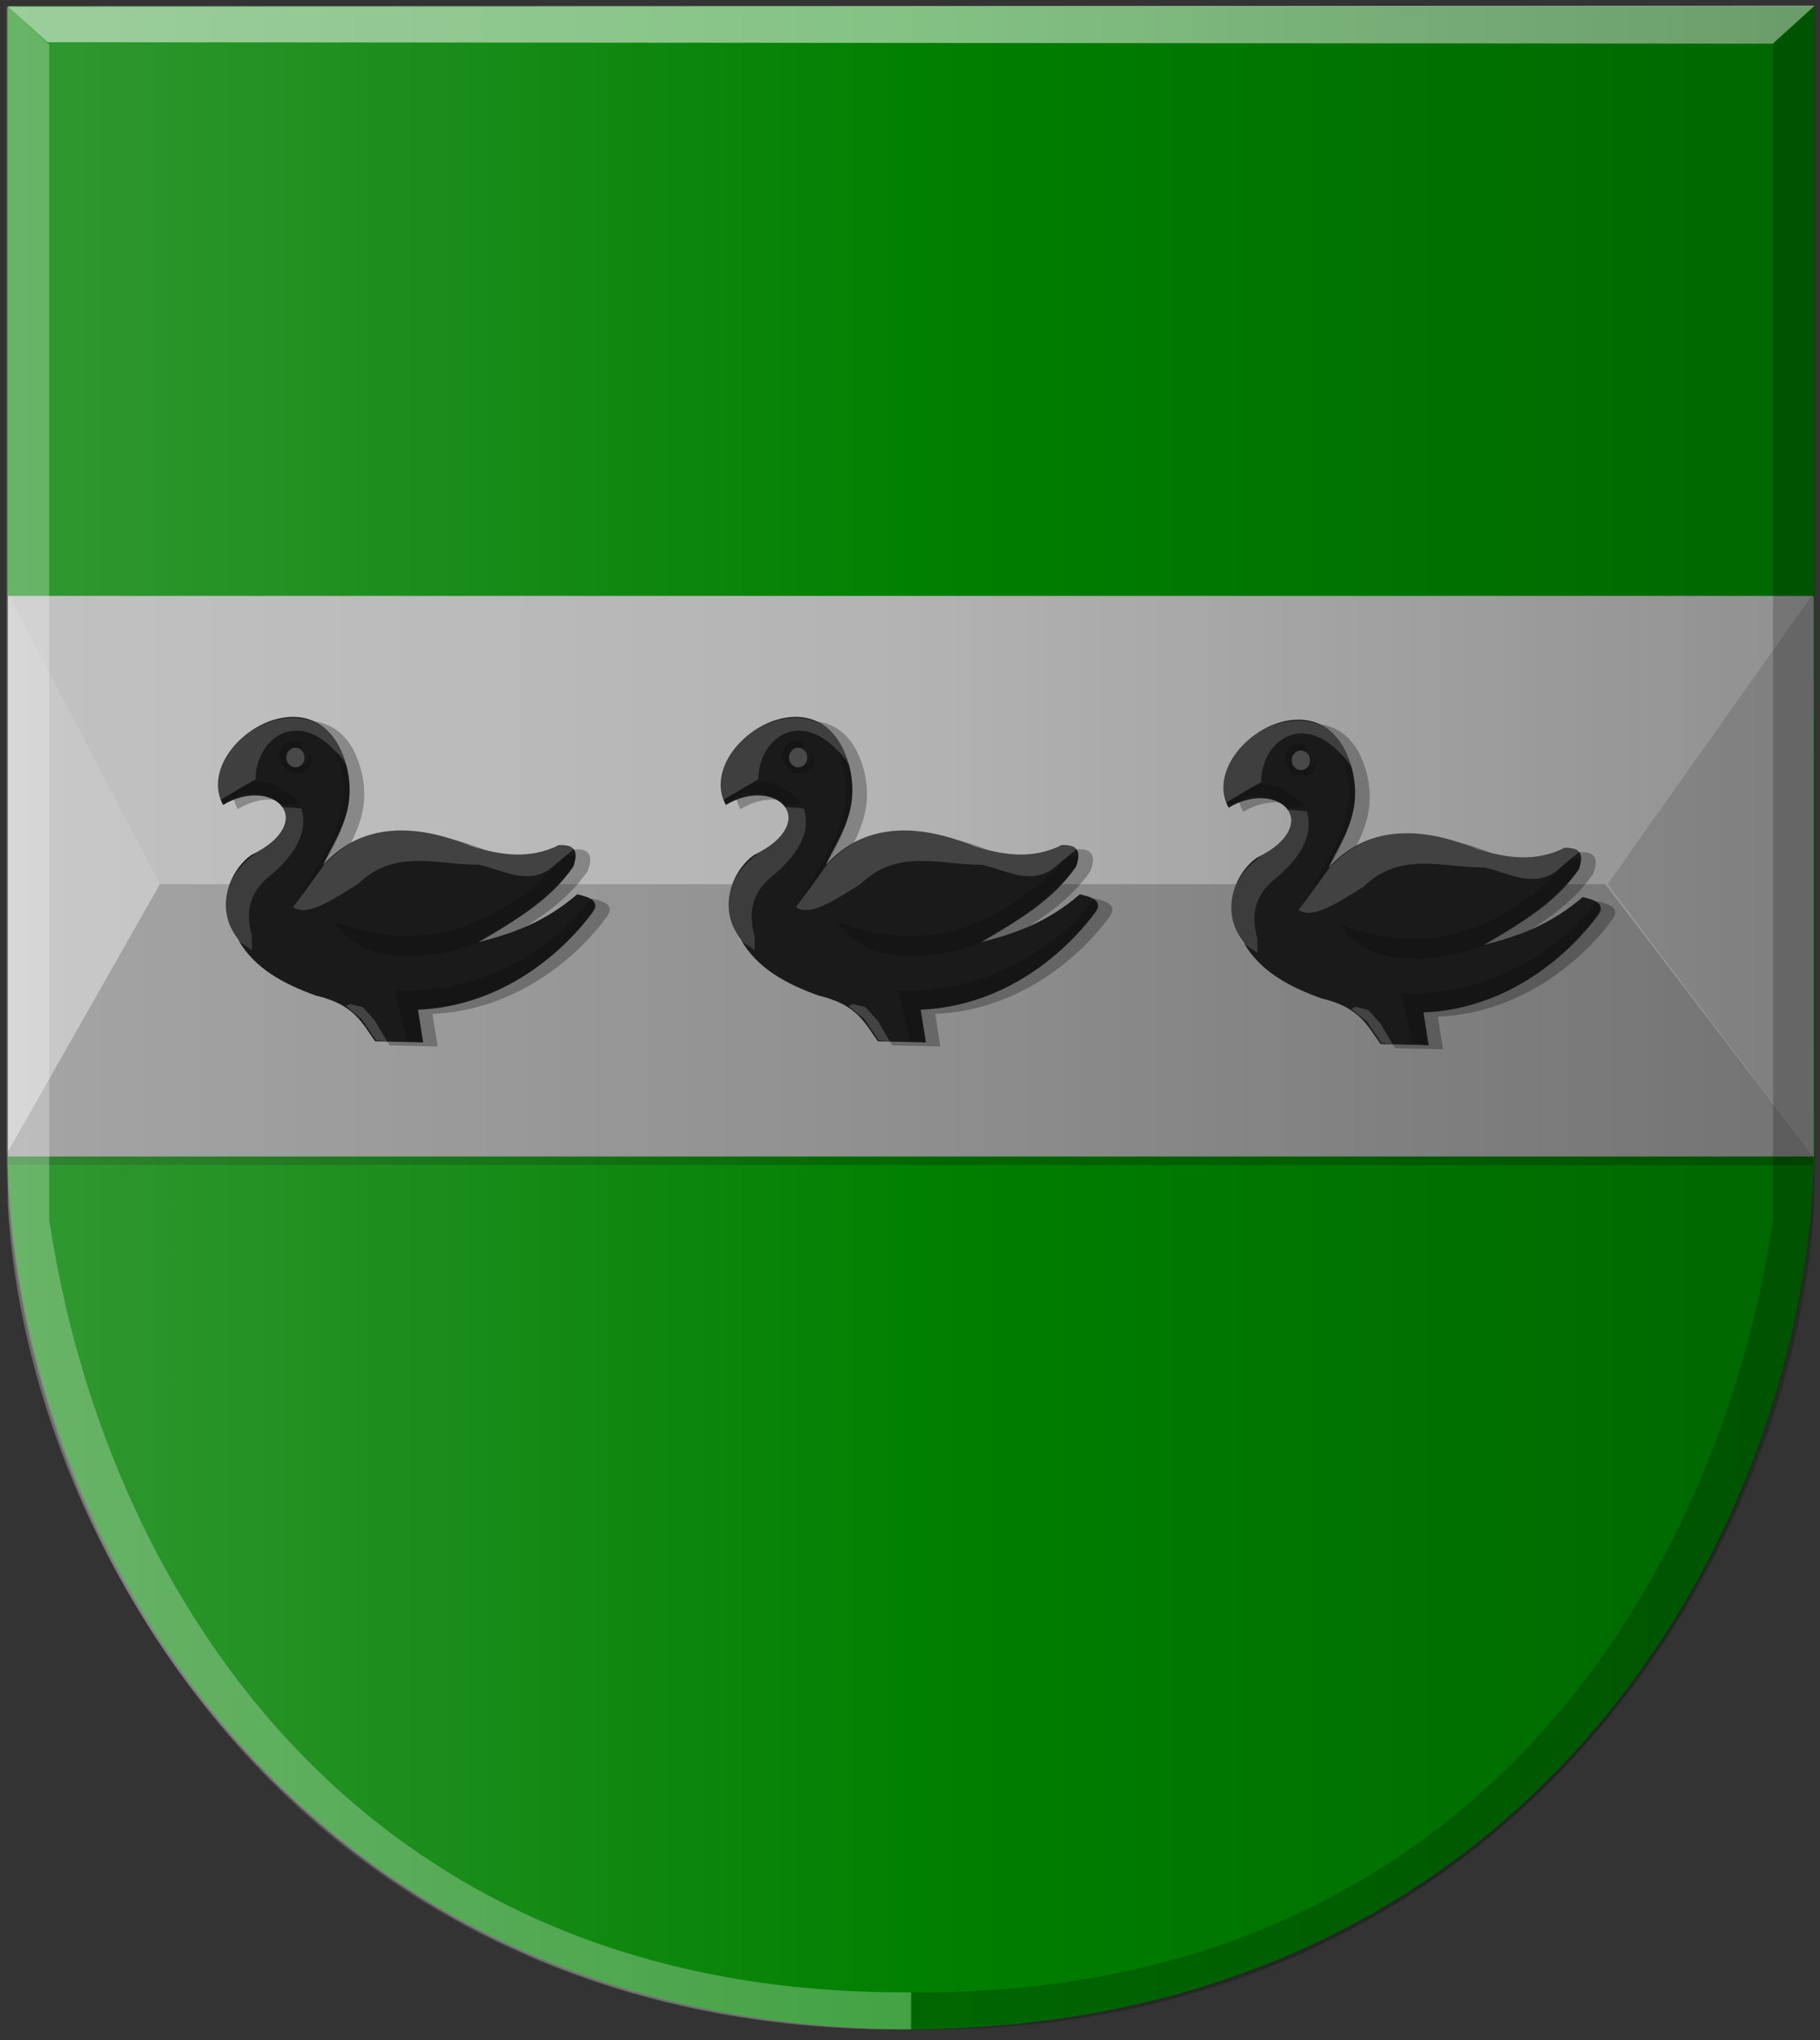 <?xml version="1.0" encoding="UTF-8" standalone="no"?>
<!-- Created with Inkscape (http://www.inkscape.org/) -->

<svg
   xmlns:dc="http://purl.org/dc/elements/1.1/"
   xmlns:cc="http://creativecommons.org/ns#"
   xmlns:rdf="http://www.w3.org/1999/02/22-rdf-syntax-ns#"
   xmlns:svg="http://www.w3.org/2000/svg"
   xmlns="http://www.w3.org/2000/svg"
   xmlns:xlink="http://www.w3.org/1999/xlink"
   xmlns:sodipodi="http://sodipodi.sourceforge.net/DTD/sodipodi-0.dtd"
   xmlns:inkscape="http://www.inkscape.org/namespaces/inkscape"
   id="svg2827"
   version="1.1"
   inkscape:version="0.48.4 r9939"
   width="163.815"
   height="183.607"
   sodipodi:docname="Jacob_van_Wassenaer_wapen.svg">
  <rect width="100%" height="100%" fill="#333333" stroke="none"/>
  <defs
     id="defs2831">
    <inkscape:perspective
       sodipodi:type="inkscape:persp3d"
       inkscape:vp_x="0 : 0.5 : 1"
       inkscape:vp_y="0 : 1000 : 0"
       inkscape:vp_z="1 : 0.5 : 1"
       inkscape:persp3d-origin="0.5 : 0.33333333 : 1"
       id="perspective2835" />
    <inkscape:perspective
       id="perspective5262-5"
       inkscape:persp3d-origin="0.5 : 0.33333333 : 1"
       inkscape:vp_z="1 : 0.5 : 1"
       inkscape:vp_y="0 : 1000 : 0"
       inkscape:vp_x="0 : 0.5 : 1"
       sodipodi:type="inkscape:persp3d" />
    <linearGradient
       y2="76.131"
       x2="-51.395"
       y1="76.131"
       x1="-133.712"
       gradientTransform="matrix(-0.997,0,0,1,30.516,15.626)"
       gradientUnits="userSpaceOnUse"
       id="linearGradient14954-7-3-9"
       xlink:href="#linearGradient3944-0-4-9-6-8-2-3-8-6-1-6-0-6-8-6-8-4-2-3-9-2-6-6-4-5"
       inkscape:collect="always" />
    <linearGradient
       inkscape:collect="always"
       id="linearGradient3944-0-4-9-6-8-2-3-8-6-1-6-0-6-8-6-8-4-2-3-9-2-6-6-4-5">
      <stop
         style="stop-color:#000000;stop-opacity:1;"
         offset="0"
         id="stop3946-9-5-7-1-0-7-1-4-5-3-9-9-1-8-0-0-3-0-1-3-6-8-1-1-5" />
      <stop
         style="stop-color:#000000;stop-opacity:0;"
         offset="1"
         id="stop3948-4-5-3-8-6-2-2-5-1-8-8-0-3-0-2-8-1-0-9-4-0-5-8-1-8" />
    </linearGradient>
    <linearGradient
       y2="78.148"
       x2="21.327"
       y1="78.148"
       x1="-60.991"
       gradientTransform="translate(2391.593,847.159)"
       gradientUnits="userSpaceOnUse"
       id="linearGradient15956-3"
       xlink:href="#linearGradient4497-2-6-7-4-3-7-9-1-3-1-4-9-4-3-6-5-9-3-2-8-7"
       inkscape:collect="always" />
    <linearGradient
       inkscape:collect="always"
       id="linearGradient4497-2-6-7-4-3-7-9-1-3-1-4-9-4-3-6-5-9-3-2-8-7">
      <stop
         style="stop-color:#ffffff;stop-opacity:1;"
         offset="0"
         id="stop4499-3-8-4-7-4-9-9-9-0-3-8-1-3-3-5-4-7-2-7-7-8" />
      <stop
         style="stop-color:#ffffff;stop-opacity:0;"
         offset="1"
         id="stop4501-3-5-3-3-1-5-7-7-0-9-6-3-9-4-0-6-3-2-9-4-3" />
    </linearGradient>
    <linearGradient
       y2="78.148"
       x2="21.327"
       y1="78.148"
       x1="-60.991"
       gradientTransform="translate(60.991,13.919)"
       gradientUnits="userSpaceOnUse"
       id="linearGradient22327"
       xlink:href="#linearGradient4497-2-6-7-4-3-7-9-1-3-1-4-9-4-3-6-5-9-3-2-8-7"
       inkscape:collect="always" />
    <linearGradient
       y2="76.131"
       x2="-51.395"
       y1="76.131"
       x1="-133.712"
       gradientTransform="matrix(-0.997,0,0,1,-193.176,-67.726)"
       gradientUnits="userSpaceOnUse"
       id="linearGradient14954-7-3-9-7"
       xlink:href="#linearGradient3944-0-4-9-6-8-2-3-8-6-1-6-0-6-8-6-8-4-2-3-9-2-6-6-4-5-9"
       inkscape:collect="always" />
    <linearGradient
       inkscape:collect="always"
       id="linearGradient3944-0-4-9-6-8-2-3-8-6-1-6-0-6-8-6-8-4-2-3-9-2-6-6-4-5-9">
      <stop
         style="stop-color:#000000;stop-opacity:1;"
         offset="0"
         id="stop3946-9-5-7-1-0-7-1-4-5-3-9-9-1-8-0-0-3-0-1-3-6-8-1-1-5-3" />
      <stop
         style="stop-color:#000000;stop-opacity:0;"
         offset="1"
         id="stop3948-4-5-3-8-6-2-2-5-1-8-8-0-3-0-2-8-1-0-9-4-0-5-8-1-8-9" />
    </linearGradient>
    <linearGradient
       y2="78.148"
       x2="21.327"
       y1="78.148"
       x1="-60.991"
       gradientTransform="translate(-161.489,-69.244)"
       gradientUnits="userSpaceOnUse"
       id="linearGradient22327-1"
       xlink:href="#linearGradient4497-2-6-7-4-3-7-9-1-3-1-4-9-4-3-6-5-9-3-2-8-7-8"
       inkscape:collect="always" />
    <linearGradient
       inkscape:collect="always"
       id="linearGradient4497-2-6-7-4-3-7-9-1-3-1-4-9-4-3-6-5-9-3-2-8-7-8">
      <stop
         style="stop-color:#ffffff;stop-opacity:1;"
         offset="0"
         id="stop4499-3-8-4-7-4-9-9-9-0-3-8-1-3-3-5-4-7-2-7-7-8-2" />
      <stop
         style="stop-color:#ffffff;stop-opacity:0;"
         offset="1"
         id="stop4501-3-5-3-3-1-5-7-7-0-9-6-3-9-4-0-6-3-2-9-4-3-8" />
    </linearGradient>
    <linearGradient
       y2="76.131"
       x2="-51.395"
       y1="76.131"
       x1="-133.712"
       gradientTransform="matrix(-0.997,0,0,1,30.566,15.477)"
       gradientUnits="userSpaceOnUse"
       id="linearGradient14954-7-3-9-7-9"
       xlink:href="#linearGradient3944-0-4-9-6-8-2-3-8-6-1-6-0-6-8-6-8-4-2-3-9-2-6-6-4-5-9-3"
       inkscape:collect="always" />
    <linearGradient
       inkscape:collect="always"
       id="linearGradient3944-0-4-9-6-8-2-3-8-6-1-6-0-6-8-6-8-4-2-3-9-2-6-6-4-5-9-3">
      <stop
         style="stop-color:#000000;stop-opacity:1;"
         offset="0"
         id="stop3946-9-5-7-1-0-7-1-4-5-3-9-9-1-8-0-0-3-0-1-3-6-8-1-1-5-3-0" />
      <stop
         style="stop-color:#000000;stop-opacity:0;"
         offset="1"
         id="stop3948-4-5-3-8-6-2-2-5-1-8-8-0-3-0-2-8-1-0-9-4-0-5-8-1-8-9-0" />
    </linearGradient>
    <linearGradient
       y2="78.148"
       x2="21.327"
       y1="78.148"
       x1="-60.991"
       gradientTransform="translate(61.07,13.548)"
       gradientUnits="userSpaceOnUse"
       id="linearGradient22327-1-8"
       xlink:href="#linearGradient4497-2-6-7-4-3-7-9-1-3-1-4-9-4-3-6-5-9-3-2-8-7-8-7"
       inkscape:collect="always" />
    <linearGradient
       inkscape:collect="always"
       id="linearGradient4497-2-6-7-4-3-7-9-1-3-1-4-9-4-3-6-5-9-3-2-8-7-8-7">
      <stop
         style="stop-color:#ffffff;stop-opacity:1;"
         offset="0"
         id="stop4499-3-8-4-7-4-9-9-9-0-3-8-1-3-3-5-4-7-2-7-7-8-2-6" />
      <stop
         style="stop-color:#ffffff;stop-opacity:0;"
         offset="1"
         id="stop4501-3-5-3-3-1-5-7-7-0-9-6-3-9-4-0-6-3-2-9-4-3-8-3" />
    </linearGradient>
  </defs>
  <sodipodi:namedview
     pagecolor="#ffffff"
     bordercolor="#666666"
     borderopacity="1"
     objecttolerance="10"
     gridtolerance="10"
     guidetolerance="10"
     inkscape:pageopacity="0"
     inkscape:pageshadow="2"
     inkscape:window-width="1600"
     inkscape:window-height="837"
     id="namedview2829"
     showgrid="false"
     inkscape:zoom="2.8284271"
     inkscape:cx="54.086261"
     inkscape:cy="114.64308"
     inkscape:window-x="-8"
     inkscape:window-y="-8"
     inkscape:window-maximized="1"
     inkscape:current-layer="svg2827"
     fit-margin-top="0"
     fit-margin-left="0"
     fit-margin-right="0"
     fit-margin-bottom="0"
     showguides="true"
     inkscape:guide-bbox="true">
    <sodipodi:guide
       orientation="1,0"
       position="0.612,125.272"
       id="guide22416" />
    <sodipodi:guide
       orientation="1,0"
       position="163.36,116.711"
       id="guide22418" />
    <sodipodi:guide
       orientation="0,1"
       position="12.354,79.562"
       id="guide22420" />
    <sodipodi:guide
       orientation="0,1"
       position="22.238,118.108"
       id="guide22422" />
    <sodipodi:guide
       orientation="0,1"
       position="14.327,98.016"
       id="guide22426" />
  </sodipodi:namedview>
  <path
     style="fill:#008000;fill-opacity:1;stroke:#000000;stroke-width:1px;stroke-linecap:butt;stroke-linejoin:miter;stroke-opacity:0"
     d="m 81.988,0.574 -81.317,0 0,102.884 c 0.454,33.968 25.321,78.95 81.317,79.196 z"
     id="path2836"
     sodipodi:nodetypes="ccccc"
     inkscape:connector-curvature="0" />
  <path
     style="fill:#008000;fill-opacity:1;stroke:#000000;stroke-width:1px;stroke-linecap:butt;stroke-linejoin:miter;stroke-opacity:0"
     d="m 81.992,0.567 81.317,0 0,102.884 c -0.454,33.968 -25.321,78.95 -81.317,79.196 -8.303,-59.717 -14.042,-119.735 0,-182.08 z"
     id="path2836-5"
     sodipodi:nodetypes="ccccc"
     inkscape:connector-curvature="0" />
  <rect
     style="fill:#b3b3b3;fill-opacity:1;stroke:#000000;stroke-width:1.361;stroke-opacity:0"
     id="rect22424"
     width="162.53"
     height="50.457"
     x="0.726"
     y="53.631" />
  <path
     style="fill:#ffffff;fill-opacity:0.109;stroke:#000000;stroke-width:1.143px;stroke-linecap:butt;stroke-linejoin:miter;stroke-opacity:0"
     d="M 0.686,53.317 14.389,79.579 0.686,103.7 z"
     id="path22428"
     inkscape:connector-curvature="0" />
  <path
     style="fill:#000000;fill-opacity:0.203;stroke:#000000;stroke-width:1.143px;stroke-linecap:butt;stroke-linejoin:miter;stroke-opacity:0"
     d="M 0.686,103.7 14.389,79.579 l 130.099,0 18.715,24.495 -0.023,0.807 -162.375,-0.048 z"
     id="path22430"
     inkscape:connector-curvature="0" />
  <path
     style="fill:#000000;fill-opacity:0.127;stroke:#000000;stroke-width:1.143px;stroke-linecap:butt;stroke-linejoin:miter;stroke-opacity:0"
     d="m 163.285,53.317 -18.593,26.262 18.53,24.504 z"
     id="path22432"
     inkscape:connector-curvature="0" />
  <path
     style="fill:#ffffff;fill-opacity:0.519;stroke:#000000;stroke-width:1px;stroke-linecap:butt;stroke-linejoin:miter;stroke-opacity:0"
     d="m 0.691,0.564 3.582,3.235 155.274,0.13 3.785,-3.418 z"
     id="path4533-8-1-8"
     inkscape:connector-curvature="0"
     sodipodi:nodetypes="ccccc" />
  <path
     style="fill:#ffffff;fill-opacity:0.266;stroke:#000000;stroke-width:1px;stroke-linecap:butt;stroke-linejoin:miter;stroke-opacity:0"
     d="m 0.696,0.559 3.733,3.459 0,105.736 c 4.79,32.295 27.101,69.956 77.585,69.555 l 0,3.33 c -53.111,0.625 -79.569,-42.248 -81.317,-74.288 z"
     id="path4509-9-6-1-2-4"
     sodipodi:nodetypes="ccccccc"
     inkscape:connector-curvature="0" />
  <path
     style="fill:#000000;fill-opacity:0.196;stroke:#000000;stroke-width:1px;stroke-linecap:butt;stroke-linejoin:miter;stroke-opacity:0"
     d="m 163.313,0.568 -3.733,3.459 0,105.736 c -4.79,32.295 -27.101,69.956 -77.584,69.555 l 0,3.33 c 53.073,1.002 79.561,-42.17 81.317,-74.288 l 0,-107.792 z"
     id="path4509-9-63-3-8"
     sodipodi:nodetypes="ccccccc"
     inkscape:connector-curvature="0" />
  <path
     style="opacity:0.196;fill:url(#linearGradient22327-1-8);fill-opacity:1;stroke:#000000;stroke-width:1px;stroke-linecap:butt;stroke-linejoin:miter;stroke-opacity:0"
     d="m 81.897,0.656 -81.317,0 0,102.884 C 1.021,137.58 25.824,182.914 81.897,182.736 l 0,-182.08 z"
     id="path2836-17-4-7-6"
     sodipodi:nodetypes="ccccc"
     inkscape:connector-curvature="0" />
  <path
     style="opacity:0.196;fill:url(#linearGradient14954-7-3-9-7-9);fill-opacity:1;stroke:#000000;stroke-width:0.998px;stroke-linecap:butt;stroke-linejoin:miter;stroke-opacity:0"
     d="m 82.29,0.567 81.049,0 0,102.885 c -0.44,34.041 -25.161,79.375 -81.049,79.197 l 0,-182.082 z"
     id="path2836-17-9-5-8-0"
     sodipodi:nodetypes="ccccc"
     inkscape:connector-curvature="0" />
  <path
     inkscape:connector-curvature="0"
     sodipodi:nodetypes="cccccccccccccccc"
     id="path4510-1-4-3"
     d="m 21.395,72.825 c -2.921,-5.479 8.825,-12.863 11.155,-3.333 0.888,3.841 -0.917,6.118 -2.156,8.723 2.963,-3.22 7.196,-4.191 13.405,-1.666 2.593,0.809 5.187,1.168 7.78,-0.098 1.437,-0.131 1.875,0.523 1.312,1.96 -2.174,3.13 -5.388,4.899 -8.53,6.763 2.968,-0.754 5.937,-1.753 8.905,-4.313 1.057,0.259 2.062,0.542 1.406,1.568 -2.394,3.377 -7.993,8.522 -15.748,8.821 l 0.469,2.94 -4.312,-0.098 c -1.155,-1.569 -1.807,-3.295 -5.343,-4.117 -2.953,-1.062 -5.567,-2.478 -7.03,-5.097 -2.204,-2.959 -0.583,-6.277 1.219,-7.547 6.236,-3.089 1.884,-7.168 -2.531,-4.509 z"
     style="fill:#000000;fill-opacity:0.275;stroke:#000000;stroke-width:0.243px;stroke-linecap:butt;stroke-linejoin:miter;stroke-opacity:0" />
  <path
     inkscape:connector-curvature="0"
     sodipodi:nodetypes="cccccccccccccccc"
     id="path4510-2-2"
     d="m 20.082,72.452 c -2.921,-5.479 8.825,-12.863 11.155,-3.333 0.888,3.841 -0.917,6.118 -2.156,8.723 2.963,-3.22 7.196,-4.191 13.405,-1.666 2.593,0.809 5.187,1.168 7.78,-0.098 1.437,-0.131 1.875,0.523 1.312,1.96 -2.174,3.13 -5.388,4.899 -8.53,6.763 2.968,-0.754 5.937,-1.753 8.905,-4.313 1.057,0.259 2.062,0.542 1.406,1.568 -2.394,3.377 -7.993,8.522 -15.748,8.821 l 0.469,2.94 -4.312,-0.098 c -1.155,-1.569 -1.807,-3.295 -5.343,-4.117 -2.953,-1.062 -5.567,-2.478 -7.03,-5.097 -2.204,-2.959 -0.583,-6.277 1.219,-7.547 6.236,-3.089 1.884,-7.168 -2.531,-4.509 z"
     style="fill:#1a1a1a;stroke:#000000;stroke-width:0.243px;stroke-linecap:butt;stroke-linejoin:miter;stroke-opacity:0" />
  <path
     inkscape:connector-curvature="0"
     sodipodi:nodetypes="cccccc"
     id="path4512-7-52"
     d="m 30.099,82.954 c 2.851,4.501 9.982,3.161 13.124,1.802 3.154,-1.777 6.037,-3.977 8.484,-6.861 l 0,-0.832 -0.862,0 c -6.461,6.998 -13.402,8.687 -20.747,5.891 z"
     style="fill:#000000;fill-opacity:0.195;stroke:#000000;stroke-width:0.243px;stroke-linecap:butt;stroke-linejoin:miter;stroke-opacity:0" />
  <path
     inkscape:connector-curvature="0"
     sodipodi:nodetypes="cccccccc"
     id="path5286-7-58"
     d="m 36.662,93.697 -1.127,-4.574 c 6.868,0.43 13.952,-3.161 17.632,-8.248 l 0.53,0.762 -0.331,0.554 c -3.711,4.217 -7.823,8.085 -15.709,8.663 l 0.464,2.98 -1.458,-0.139 z"
     style="fill:#000000;fill-opacity:0.186;stroke:#000000;stroke-width:0.243px;stroke-linecap:butt;stroke-linejoin:miter;stroke-opacity:0" />
  <path
     inkscape:connector-curvature="0"
     sodipodi:nodetypes="cccccccccc"
     id="path5288-9-6"
     d="m 26.388,81.637 2.85,-3.881 c 3.823,-3.932 7.801,-3.315 11.799,-2.149 3.229,1.385 6.249,1.754 8.948,0.554 l 1.061,-0.139 0.663,0.347 -2.254,1.871 c -2.121,1.406 -4.242,0.04 -6.363,-0.416 -3.677,0.046 -7.517,-1.522 -10.871,1.733 -2.26,1.409 -4.6,2.997 -5.833,2.079 z"
     style="fill:#ffffff;fill-opacity:0.172;stroke:#000000;stroke-width:0.243px;stroke-linecap:butt;stroke-linejoin:miter;stroke-opacity:0" />
  <path
     inkscape:connector-curvature="0"
     sodipodi:nodetypes="cccccccc"
     id="path5290-3-7"
     d="m 25.393,72.627 c 1.092,1.88 -0.737,2.996 -2.386,4.158 -2.653,2.019 -3.593,4.521 -1.657,7.832 l 1.326,0.901 0,-1.317 c -0.619,-2.079 -0.177,-3.789 1.326,-5.129 2.509,-2.017 3.784,-4.106 3.115,-6.307 l -1.723,-0.139 z"
     style="fill:#ffffff;fill-opacity:0.149;stroke:#000000;stroke-width:0.243px;stroke-linecap:butt;stroke-linejoin:miter;stroke-opacity:0" />
  <path
     inkscape:connector-curvature="0"
     id="path5292-1-7"
     d="m 31.127,90.543 1.425,1.178 1.293,1.906 0.994,0.104 -1.094,-1.871 -1.094,-1.213 -1.127,-0.277 -0.398,0.173 z"
     style="fill:#ffffff;fill-opacity:0.181;stroke:#000000;stroke-width:0.243px;stroke-linecap:butt;stroke-linejoin:miter;stroke-opacity:0" />
  <path
     inkscape:connector-curvature="0"
     id="path5294-9-2"
     d="m 25.393,72.454 1.558,-0.104 -0.862,-0.866 -1.458,-0.901 -1.525,-0.312 -1.027,0.347 -2.121,1.248 0.232,0.381 1.591,-0.832 1.558,0 1.458,0.52 0.597,0.52 z"
     style="fill:#000000;fill-opacity:0.195;stroke:#000000;stroke-width:0.243px;stroke-linecap:butt;stroke-linejoin:miter;stroke-opacity:0" />
  <path
     inkscape:connector-curvature="0"
     sodipodi:nodetypes="cccsc"
     id="path5296-8-29"
     d="m 19.892,71.969 3.115,-1.837 c 0.03,-3.949 4.318,-6.828 8.153,-1.317 -0.457,-1.651 -1.162,-2.764 -2.044,-3.378 -4.031,-2.806 -10.938,2.024 -9.224,6.531 z"
     style="fill:#ffffff;fill-opacity:0.163;stroke:#000000;stroke-width:0.243px;stroke-linecap:butt;stroke-linejoin:miter;stroke-opacity:0" />
  <path
     inkscape:connector-curvature="0"
     id="path5298-6-41"
     d="m 27.15,67.291 -0.928,-0.035 -0.53,0.728 0.066,0.658 0.862,0.347 0.895,-0.173 0.331,-0.554 -0.133,-0.52 0.331,0.451 -0.166,0.797 -0.63,0.589 -1.16,-0.035 -0.663,-0.658 -0.331,-0.936 0.331,-0.866 0.663,-0.381 0.663,0 0.398,0.173 0,0.416 z"
     style="fill:#000000;fill-opacity:0.205;stroke:#000000;stroke-width:0.243px;stroke-linecap:butt;stroke-linejoin:miter;stroke-opacity:0" />
  <path
     transform="matrix(0.244,0,0,0.255,-160.136,232.06)"
     d="m 768.599,-642.657 a 3.328,3.395 0 1 1 -6.655,0 3.328,3.395 0 1 1 6.655,0 z"
     sodipodi:ry="3.3954706"
     sodipodi:rx="3.3275614"
     sodipodi:cy="-642.6568"
     sodipodi:cx="765.27118"
     id="path5300-5-9"
     style="fill:#ffffff;fill-opacity:0.205;fill-rule:evenodd;stroke:#000000;stroke-width:0;stroke-linecap:square;stroke-linejoin:round;stroke-miterlimit:4;stroke-opacity:0;stroke-dasharray:none;stroke-dashoffset:0"
     sodipodi:type="arc" />
  <path
     inkscape:connector-curvature="0"
     sodipodi:nodetypes="cccc"
     id="path5302-0-69"
     d="m 30.099,67.464 0.895,0.866 c 1.534,4.593 -1.222,8.976 -4.441,13.099 2.419,-4.432 5.993,-8.656 3.546,-13.966 z"
     style="fill:#000000;fill-opacity:0.172;stroke:#000000;stroke-width:0.243px;stroke-linecap:butt;stroke-linejoin:miter;stroke-opacity:0" />
  <path
     inkscape:connector-curvature="0"
     sodipodi:nodetypes="cccccccccccccccc"
     id="path4510-1-4-3-1"
     d="m 111.895,73.075 c -2.921,-5.479 8.825,-12.863 11.155,-3.333 0.888,3.841 -0.917,6.118 -2.156,8.723 2.963,-3.22 7.196,-4.191 13.405,-1.666 2.593,0.809 5.187,1.168 7.78,-0.098 1.437,-0.131 1.875,0.523 1.312,1.96 -2.174,3.13 -5.388,4.899 -8.53,6.763 2.968,-0.754 5.937,-1.753 8.905,-4.313 1.057,0.259 2.062,0.542 1.406,1.568 -2.394,3.377 -7.993,8.522 -15.748,8.821 l 0.469,2.94 -4.312,-0.098 c -1.155,-1.569 -1.807,-3.295 -5.343,-4.117 -2.953,-1.062 -5.567,-2.478 -7.03,-5.097 -2.204,-2.959 -0.583,-6.277 1.219,-7.547 6.236,-3.089 1.884,-7.168 -2.531,-4.509 z"
     style="fill:#000000;fill-opacity:0.275;stroke:#000000;stroke-width:0.243px;stroke-linecap:butt;stroke-linejoin:miter;stroke-opacity:0" />
  <path
     inkscape:connector-curvature="0"
     sodipodi:nodetypes="cccccccccccccccc"
     id="path4510-2-2-7"
     d="m 110.582,72.702 c -2.921,-5.479 8.825,-12.863 11.155,-3.333 0.888,3.841 -0.917,6.118 -2.156,8.723 2.963,-3.22 7.196,-4.191 13.405,-1.666 2.593,0.809 5.187,1.168 7.78,-0.098 1.437,-0.131 1.875,0.523 1.312,1.96 -2.174,3.13 -5.388,4.899 -8.53,6.763 2.968,-0.754 5.937,-1.753 8.905,-4.313 1.057,0.259 2.062,0.542 1.406,1.568 -2.394,3.377 -7.993,8.522 -15.748,8.821 l 0.469,2.94 -4.312,-0.098 c -1.155,-1.569 -1.807,-3.295 -5.343,-4.117 -2.953,-1.062 -5.567,-2.478 -7.03,-5.097 -2.204,-2.959 -0.583,-6.277 1.219,-7.547 6.236,-3.089 1.884,-7.168 -2.531,-4.509 z"
     style="fill:#1a1a1a;stroke:#000000;stroke-width:0.243px;stroke-linecap:butt;stroke-linejoin:miter;stroke-opacity:0" />
  <path
     inkscape:connector-curvature="0"
     sodipodi:nodetypes="cccccc"
     id="path4512-7-52-4"
     d="m 120.599,83.204 c 2.851,4.501 9.982,3.161 13.124,1.802 3.154,-1.777 6.037,-3.977 8.484,-6.861 l 0,-0.832 -0.862,0 c -6.461,6.998 -13.402,8.687 -20.747,5.891 z"
     style="fill:#000000;fill-opacity:0.195;stroke:#000000;stroke-width:0.243px;stroke-linecap:butt;stroke-linejoin:miter;stroke-opacity:0" />
  <path
     inkscape:connector-curvature="0"
     sodipodi:nodetypes="cccccccc"
     id="path5286-7-58-0"
     d="m 127.162,93.947 -1.127,-4.574 c 6.868,0.43 13.952,-3.161 17.632,-8.248 l 0.53,0.762 -0.331,0.554 c -3.711,4.217 -7.823,8.085 -15.709,8.663 l 0.464,2.98 -1.458,-0.139 z"
     style="fill:#000000;fill-opacity:0.186;stroke:#000000;stroke-width:0.243px;stroke-linecap:butt;stroke-linejoin:miter;stroke-opacity:0" />
  <path
     inkscape:connector-curvature="0"
     sodipodi:nodetypes="cccccccccc"
     id="path5288-9-6-9"
     d="m 116.888,81.887 2.85,-3.881 c 3.823,-3.932 7.801,-3.315 11.799,-2.149 3.229,1.385 6.249,1.754 8.948,0.554 l 1.061,-0.139 0.663,0.347 -2.254,1.871 c -2.121,1.406 -4.242,0.04 -6.363,-0.416 -3.677,0.046 -7.517,-1.522 -10.871,1.733 -2.26,1.409 -4.6,2.997 -5.833,2.079 z"
     style="fill:#ffffff;fill-opacity:0.172;stroke:#000000;stroke-width:0.243px;stroke-linecap:butt;stroke-linejoin:miter;stroke-opacity:0" />
  <path
     inkscape:connector-curvature="0"
     sodipodi:nodetypes="cccccccc"
     id="path5290-3-7-4"
     d="m 115.893,72.877 c 1.092,1.88 -0.737,2.996 -2.386,4.158 -2.653,2.019 -3.593,4.521 -1.657,7.832 l 1.326,0.901 0,-1.317 c -0.619,-2.079 -0.177,-3.789 1.326,-5.129 2.509,-2.017 3.784,-4.106 3.115,-6.307 l -1.723,-0.139 z"
     style="fill:#ffffff;fill-opacity:0.149;stroke:#000000;stroke-width:0.243px;stroke-linecap:butt;stroke-linejoin:miter;stroke-opacity:0" />
  <path
     inkscape:connector-curvature="0"
     id="path5292-1-7-8"
     d="m 121.627,90.793 1.425,1.178 1.293,1.906 0.994,0.104 -1.094,-1.871 -1.094,-1.213 -1.127,-0.277 -0.398,0.173 z"
     style="fill:#ffffff;fill-opacity:0.181;stroke:#000000;stroke-width:0.243px;stroke-linecap:butt;stroke-linejoin:miter;stroke-opacity:0" />
  <path
     inkscape:connector-curvature="0"
     id="path5294-9-2-8"
     d="m 115.893,72.704 1.558,-0.104 -0.862,-0.866 -1.458,-0.901 -1.525,-0.312 -1.027,0.347 -2.121,1.248 0.232,0.381 1.591,-0.832 1.558,0 1.458,0.52 0.597,0.52 z"
     style="fill:#000000;fill-opacity:0.195;stroke:#000000;stroke-width:0.243px;stroke-linecap:butt;stroke-linejoin:miter;stroke-opacity:0" />
  <path
     inkscape:connector-curvature="0"
     sodipodi:nodetypes="cccsc"
     id="path5296-8-29-2"
     d="m 110.392,72.219 3.115,-1.837 c 0.03,-3.949 4.318,-6.828 8.153,-1.317 -0.457,-1.651 -1.162,-2.764 -2.044,-3.378 -4.031,-2.806 -10.938,2.024 -9.224,6.531 z"
     style="fill:#ffffff;fill-opacity:0.163;stroke:#000000;stroke-width:0.243px;stroke-linecap:butt;stroke-linejoin:miter;stroke-opacity:0" />
  <path
     inkscape:connector-curvature="0"
     id="path5298-6-41-4"
     d="m 117.65,67.541 -0.928,-0.035 -0.53,0.728 0.066,0.658 0.862,0.347 0.895,-0.173 0.331,-0.554 -0.133,-0.52 0.331,0.451 -0.166,0.797 -0.63,0.589 -1.16,-0.035 -0.663,-0.658 -0.331,-0.936 0.331,-0.866 0.663,-0.381 0.663,0 0.398,0.173 0,0.416 z"
     style="fill:#000000;fill-opacity:0.205;stroke:#000000;stroke-width:0.243px;stroke-linecap:butt;stroke-linejoin:miter;stroke-opacity:0" />
  <path
     transform="matrix(0.244,0,0,0.255,-69.636,232.31)"
     d="m 768.599,-642.657 a 3.328,3.395 0 1 1 -6.655,0 3.328,3.395 0 1 1 6.655,0 z"
     sodipodi:ry="3.3954706"
     sodipodi:rx="3.3275614"
     sodipodi:cy="-642.6568"
     sodipodi:cx="765.27118"
     id="path5300-5-9-5"
     style="fill:#ffffff;fill-opacity:0.205;fill-rule:evenodd;stroke:#000000;stroke-width:0;stroke-linecap:square;stroke-linejoin:round;stroke-miterlimit:4;stroke-opacity:0;stroke-dasharray:none;stroke-dashoffset:0"
     sodipodi:type="arc" />
  <path
     inkscape:connector-curvature="0"
     sodipodi:nodetypes="cccc"
     id="path5302-0-69-5"
     d="m 120.599,67.714 0.895,0.866 c 1.534,4.593 -1.222,8.976 -4.441,13.099 2.419,-4.432 5.993,-8.656 3.546,-13.966 z"
     style="fill:#000000;fill-opacity:0.172;stroke:#000000;stroke-width:0.243px;stroke-linecap:butt;stroke-linejoin:miter;stroke-opacity:0" />
  <path
     inkscape:connector-curvature="0"
     sodipodi:nodetypes="cccccccccccccccc"
     id="path4510-1-4-3-17"
     d="m 66.645,72.825 c -2.921,-5.479 8.825,-12.863 11.155,-3.333 0.888,3.841 -0.917,6.118 -2.156,8.723 2.963,-3.22 7.196,-4.191 13.405,-1.666 2.593,0.809 5.187,1.168 7.78,-0.098 1.437,-0.131 1.875,0.523 1.312,1.96 -2.174,3.13 -5.388,4.899 -8.53,6.763 2.968,-0.754 5.937,-1.753 8.905,-4.313 1.057,0.259 2.062,0.542 1.406,1.568 -2.394,3.377 -7.993,8.522 -15.748,8.821 l 0.469,2.94 -4.312,-0.098 c -1.155,-1.569 -1.807,-3.295 -5.343,-4.117 -2.953,-1.062 -5.567,-2.478 -7.03,-5.097 -2.204,-2.959 -0.583,-6.277 1.219,-7.547 6.236,-3.089 1.884,-7.168 -2.531,-4.509 z"
     style="fill:#000000;fill-opacity:0.275;stroke:#000000;stroke-width:0.243px;stroke-linecap:butt;stroke-linejoin:miter;stroke-opacity:0" />
  <path
     inkscape:connector-curvature="0"
     sodipodi:nodetypes="cccccccccccccccc"
     id="path4510-2-2-1"
     d="m 65.332,72.452 c -2.921,-5.479 8.825,-12.863 11.155,-3.333 0.888,3.841 -0.917,6.118 -2.156,8.723 2.963,-3.22 7.196,-4.191 13.405,-1.666 2.593,0.809 5.187,1.168 7.78,-0.098 1.437,-0.131 1.875,0.523 1.312,1.96 -2.174,3.13 -5.388,4.899 -8.53,6.763 2.968,-0.754 5.937,-1.753 8.905,-4.313 1.057,0.259 2.062,0.542 1.406,1.568 -2.394,3.377 -7.993,8.522 -15.748,8.821 l 0.469,2.94 -4.312,-0.098 c -1.155,-1.569 -1.807,-3.295 -5.343,-4.117 -2.953,-1.062 -5.567,-2.478 -7.03,-5.097 -2.204,-2.959 -0.583,-6.277 1.219,-7.547 6.236,-3.089 1.884,-7.168 -2.531,-4.509 z"
     style="fill:#1a1a1a;stroke:#000000;stroke-width:0.243px;stroke-linecap:butt;stroke-linejoin:miter;stroke-opacity:0" />
  <path
     inkscape:connector-curvature="0"
     sodipodi:nodetypes="cccccc"
     id="path4512-7-52-1"
     d="m 75.349,82.954 c 2.851,4.501 9.982,3.161 13.124,1.802 3.154,-1.777 6.037,-3.977 8.484,-6.861 l 0,-0.832 -0.862,0 c -6.461,6.998 -13.402,8.687 -20.747,5.891 z"
     style="fill:#000000;fill-opacity:0.195;stroke:#000000;stroke-width:0.243px;stroke-linecap:butt;stroke-linejoin:miter;stroke-opacity:0" />
  <path
     inkscape:connector-curvature="0"
     sodipodi:nodetypes="cccccccc"
     id="path5286-7-58-5"
     d="m 81.912,93.697 -1.127,-4.574 c 6.868,0.43 13.952,-3.161 17.632,-8.248 l 0.53,0.762 -0.331,0.554 c -3.711,4.217 -7.823,8.085 -15.709,8.663 l 0.464,2.98 -1.458,-0.139 z"
     style="fill:#000000;fill-opacity:0.186;stroke:#000000;stroke-width:0.243px;stroke-linecap:butt;stroke-linejoin:miter;stroke-opacity:0" />
  <path
     inkscape:connector-curvature="0"
     sodipodi:nodetypes="cccccccccc"
     id="path5288-9-6-2"
     d="m 71.638,81.637 2.85,-3.881 c 3.823,-3.932 7.801,-3.315 11.799,-2.149 3.229,1.385 6.249,1.754 8.948,0.554 l 1.061,-0.139 0.663,0.347 -2.254,1.871 c -2.121,1.406 -4.242,0.04 -6.363,-0.416 -3.677,0.046 -7.517,-1.522 -10.871,1.733 -2.26,1.409 -4.6,2.997 -5.833,2.079 z"
     style="fill:#ffffff;fill-opacity:0.172;stroke:#000000;stroke-width:0.243px;stroke-linecap:butt;stroke-linejoin:miter;stroke-opacity:0" />
  <path
     inkscape:connector-curvature="0"
     sodipodi:nodetypes="cccccccc"
     id="path5290-3-7-7"
     d="m 70.643,72.627 c 1.092,1.88 -0.737,2.996 -2.386,4.158 -2.653,2.019 -3.593,4.521 -1.657,7.832 l 1.326,0.901 0,-1.317 c -0.619,-2.079 -0.177,-3.789 1.326,-5.129 2.509,-2.017 3.784,-4.106 3.115,-6.307 l -1.723,-0.139 z"
     style="fill:#ffffff;fill-opacity:0.149;stroke:#000000;stroke-width:0.243px;stroke-linecap:butt;stroke-linejoin:miter;stroke-opacity:0" />
  <path
     inkscape:connector-curvature="0"
     id="path5292-1-7-6"
     d="m 76.377,90.543 1.425,1.178 1.293,1.906 0.994,0.104 -1.094,-1.871 -1.094,-1.213 -1.127,-0.277 -0.398,0.173 z"
     style="fill:#ffffff;fill-opacity:0.181;stroke:#000000;stroke-width:0.243px;stroke-linecap:butt;stroke-linejoin:miter;stroke-opacity:0" />
  <path
     inkscape:connector-curvature="0"
     id="path5294-9-2-1"
     d="m 70.643,72.454 1.558,-0.104 -0.862,-0.866 -1.458,-0.901 -1.525,-0.312 -1.027,0.347 -2.121,1.248 0.232,0.381 1.591,-0.832 1.558,0 1.458,0.52 0.597,0.52 z"
     style="fill:#000000;fill-opacity:0.195;stroke:#000000;stroke-width:0.243px;stroke-linecap:butt;stroke-linejoin:miter;stroke-opacity:0" />
  <path
     inkscape:connector-curvature="0"
     sodipodi:nodetypes="cccsc"
     id="path5296-8-29-4"
     d="m 65.142,71.969 3.115,-1.837 c 0.03,-3.949 4.318,-6.828 8.153,-1.317 -0.457,-1.651 -1.162,-2.764 -2.044,-3.378 -4.031,-2.806 -10.938,2.024 -9.224,6.531 z"
     style="fill:#ffffff;fill-opacity:0.163;stroke:#000000;stroke-width:0.243px;stroke-linecap:butt;stroke-linejoin:miter;stroke-opacity:0" />
  <path
     inkscape:connector-curvature="0"
     id="path5298-6-41-2"
     d="m 72.4,67.291 -0.928,-0.035 -0.53,0.728 0.066,0.658 0.862,0.347 0.895,-0.173 0.331,-0.554 -0.133,-0.52 0.331,0.451 -0.166,0.797 -0.63,0.589 -1.16,-0.035 -0.663,-0.658 -0.331,-0.936 0.331,-0.866 0.663,-0.381 0.663,0 0.398,0.173 0,0.416 z"
     style="fill:#000000;fill-opacity:0.205;stroke:#000000;stroke-width:0.243px;stroke-linecap:butt;stroke-linejoin:miter;stroke-opacity:0" />
  <path
     transform="matrix(0.244,0,0,0.255,-114.886,232.06)"
     d="m 768.599,-642.657 a 3.328,3.395 0 1 1 -6.655,0 3.328,3.395 0 1 1 6.655,0 z"
     sodipodi:ry="3.3954706"
     sodipodi:rx="3.3275614"
     sodipodi:cy="-642.6568"
     sodipodi:cx="765.27118"
     id="path5300-5-9-3"
     style="fill:#ffffff;fill-opacity:0.205;fill-rule:evenodd;stroke:#000000;stroke-width:0;stroke-linecap:square;stroke-linejoin:round;stroke-miterlimit:4;stroke-opacity:0;stroke-dasharray:none;stroke-dashoffset:0"
     sodipodi:type="arc" />
  <path
     inkscape:connector-curvature="0"
     sodipodi:nodetypes="cccc"
     id="path5302-0-69-2"
     d="m 75.349,67.464 0.895,0.866 c 1.534,4.593 -1.222,8.976 -4.441,13.099 2.419,-4.432 5.993,-8.656 3.546,-13.966 z"
     style="fill:#000000;fill-opacity:0.172;stroke:#000000;stroke-width:0.243px;stroke-linecap:butt;stroke-linejoin:miter;stroke-opacity:0" />
</svg>
